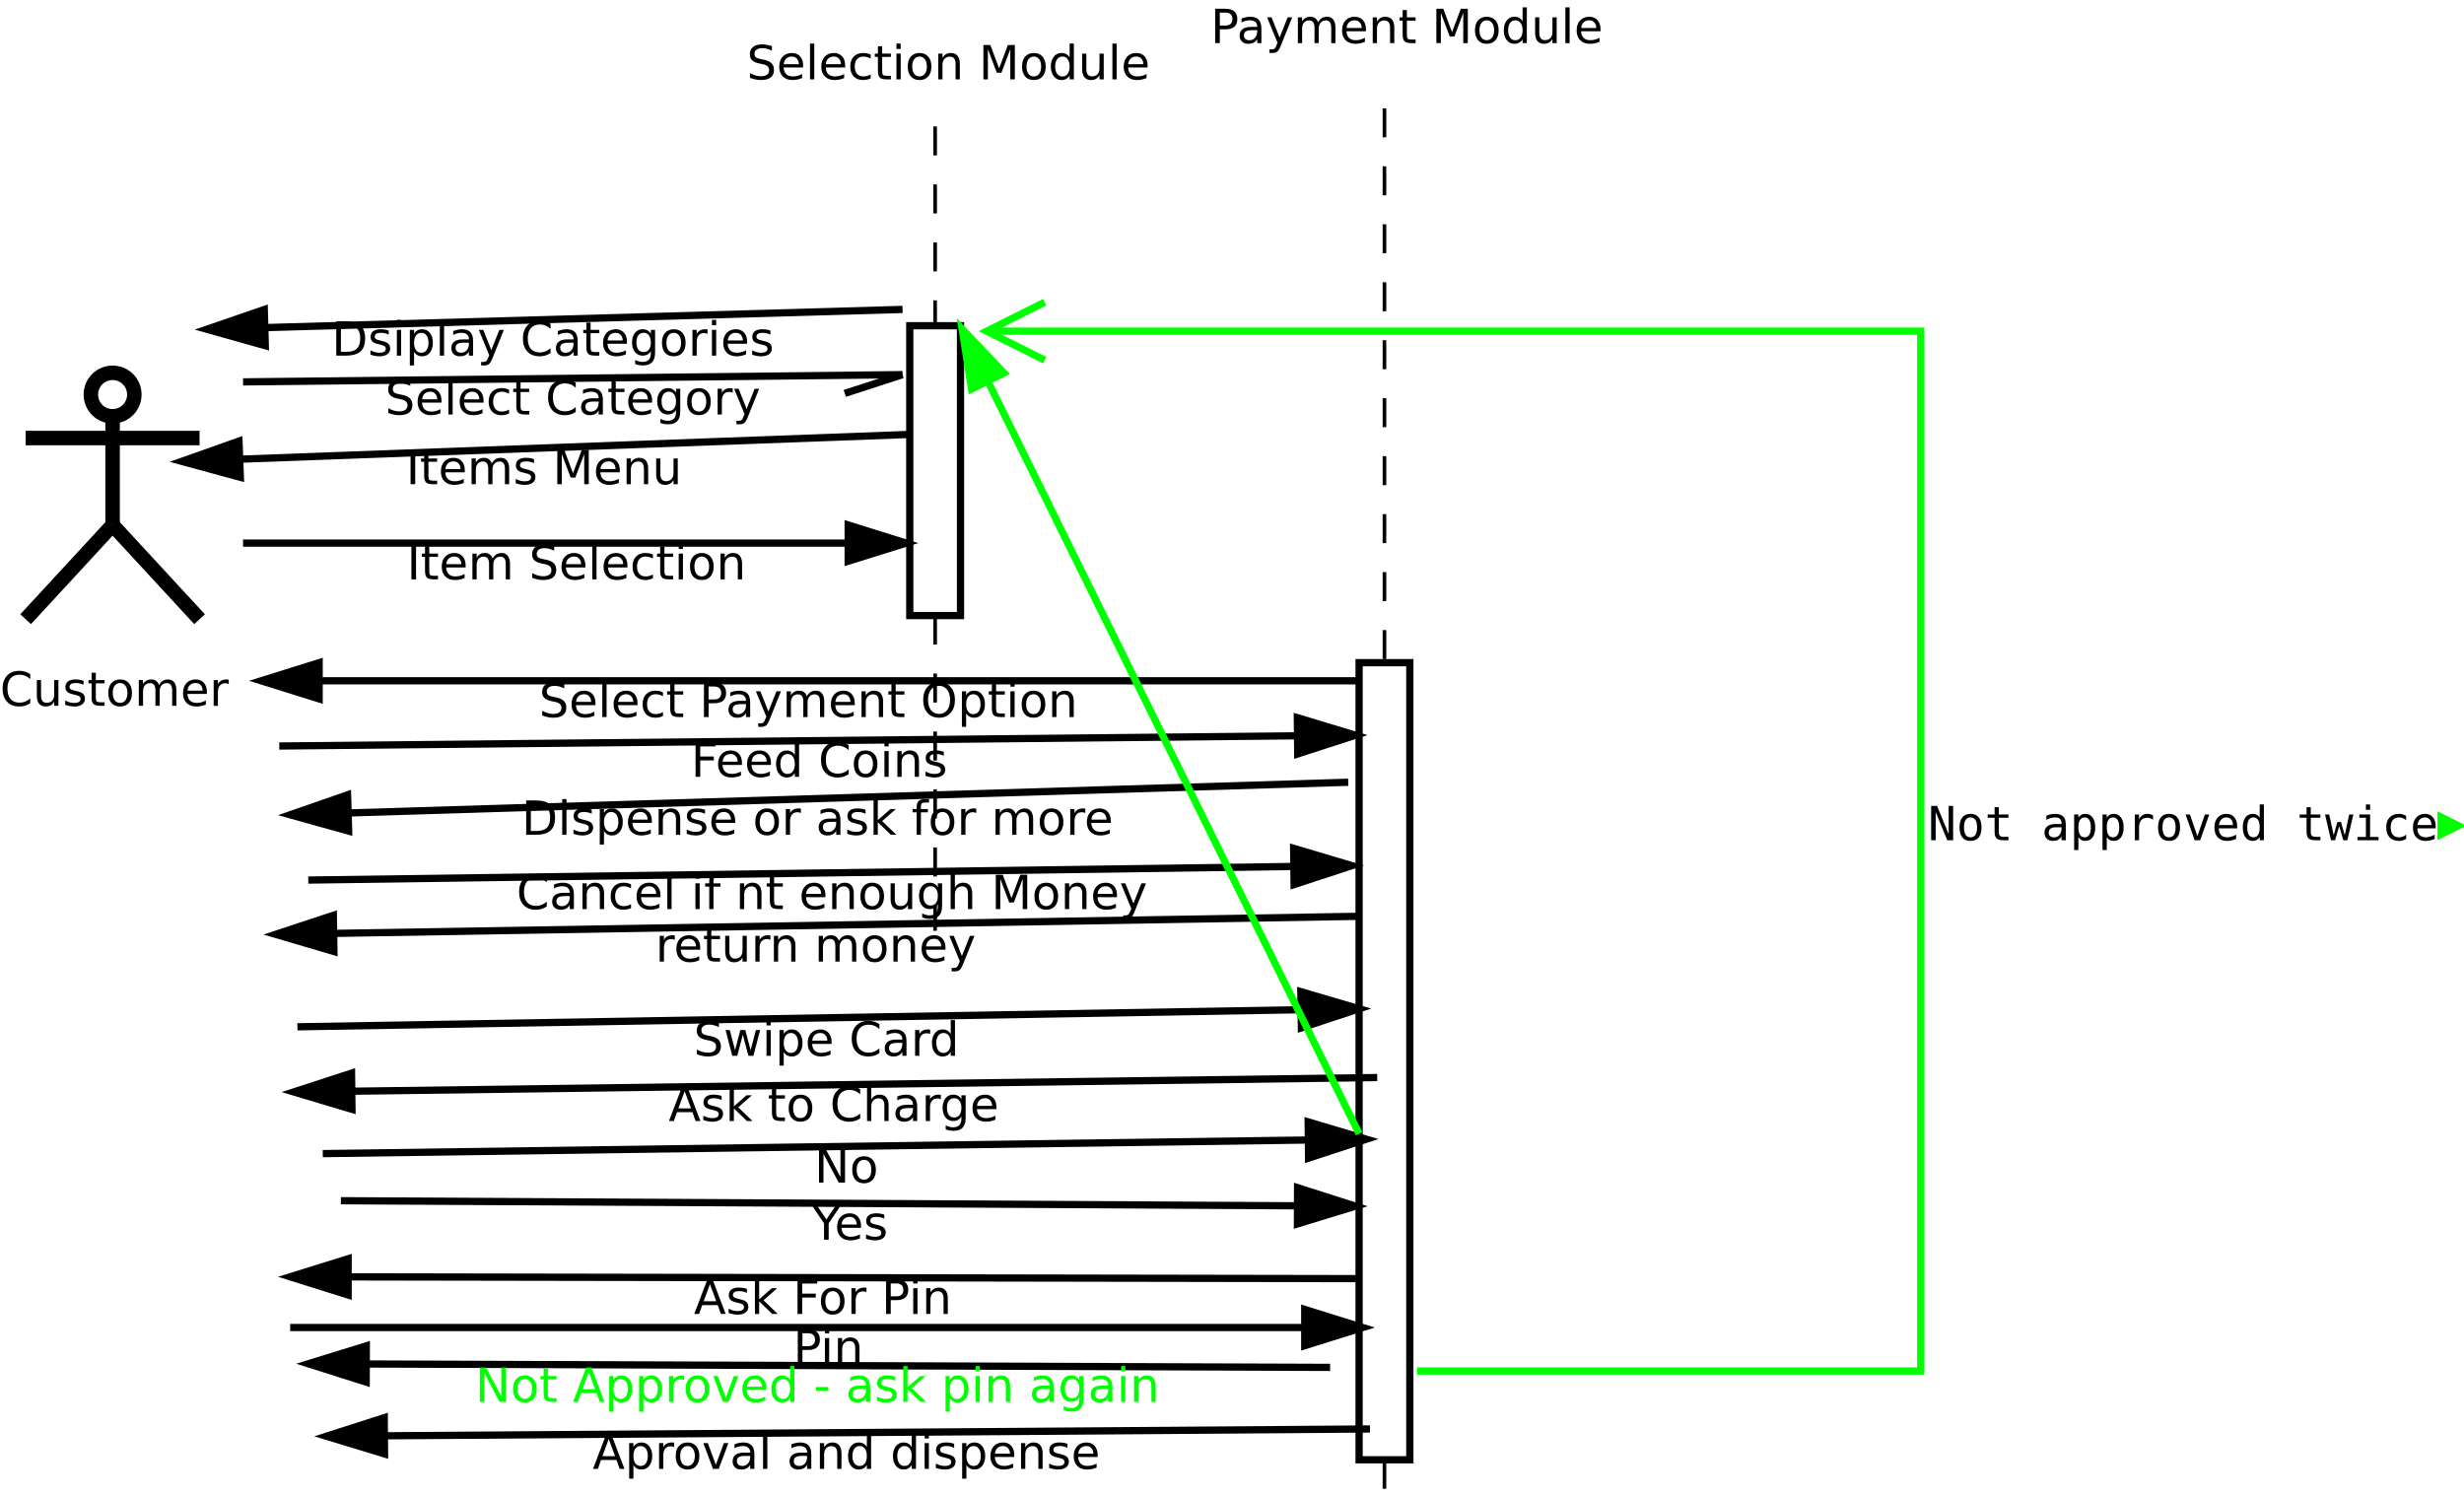 <?xml version="1.0" encoding="UTF-8"?>
<svg xmlns="http://www.w3.org/2000/svg" xmlns:xlink="http://www.w3.org/1999/xlink" width="680pt" height="413pt" viewBox="0 0 680 413" version="1.1">
<defs>
<g>
<symbol overflow="visible" id="glyph0-0">
<path style="stroke:none;" d="M 0.641 2.297 L 0.641 -9.172 L 7.141 -9.172 L 7.141 2.297 Z M 1.375 1.578 L 6.422 1.578 L 6.422 -8.438 L 1.375 -8.438 Z M 1.375 1.578 "/>
</symbol>
<symbol overflow="visible" id="glyph0-1">
<path style="stroke:none;" d="M 8.375 -8.75 L 8.375 -7.391 C 7.938 -7.797 7.473 -8.098 6.984 -8.297 C 6.504 -8.492 5.988 -8.594 5.438 -8.594 C 4.352 -8.594 3.52 -8.258 2.938 -7.594 C 2.363 -6.938 2.078 -5.984 2.078 -4.734 C 2.078 -3.484 2.363 -2.523 2.938 -1.859 C 3.52 -1.203 4.352 -0.875 5.438 -0.875 C 5.988 -0.875 6.504 -0.973 6.984 -1.172 C 7.473 -1.367 7.938 -1.664 8.375 -2.062 L 8.375 -0.734 C 7.926 -0.422 7.453 -0.188 6.953 -0.031 C 6.453 0.113 5.922 0.188 5.359 0.188 C 3.922 0.188 2.789 -0.25 1.969 -1.125 C 1.145 -2.008 0.734 -3.211 0.734 -4.734 C 0.734 -6.254 1.145 -7.453 1.969 -8.328 C 2.789 -9.211 3.922 -9.656 5.359 -9.656 C 5.922 -9.656 6.453 -9.578 6.953 -9.422 C 7.461 -9.273 7.938 -9.051 8.375 -8.75 Z M 8.375 -8.75 "/>
</symbol>
<symbol overflow="visible" id="glyph0-2">
<path style="stroke:none;" d="M 1.109 -2.812 L 1.109 -7.109 L 2.266 -7.109 L 2.266 -2.844 C 2.266 -2.176 2.395 -1.672 2.656 -1.328 C 2.926 -0.992 3.32 -0.828 3.844 -0.828 C 4.477 -0.828 4.977 -1.023 5.344 -1.422 C 5.707 -1.828 5.891 -2.379 5.891 -3.078 L 5.891 -7.109 L 7.062 -7.109 L 7.062 0 L 5.891 0 L 5.891 -1.094 C 5.609 -0.656 5.281 -0.332 4.906 -0.125 C 4.531 0.082 4.094 0.188 3.594 0.188 C 2.781 0.188 2.16 -0.066 1.734 -0.578 C 1.316 -1.086 1.109 -1.832 1.109 -2.812 Z M 4.047 -7.281 Z M 4.047 -7.281 "/>
</symbol>
<symbol overflow="visible" id="glyph0-3">
<path style="stroke:none;" d="M 5.75 -6.906 L 5.75 -5.797 C 5.426 -5.961 5.086 -6.086 4.734 -6.172 C 4.379 -6.254 4.008 -6.297 3.625 -6.297 C 3.039 -6.297 2.602 -6.207 2.312 -6.031 C 2.031 -5.852 1.891 -5.586 1.891 -5.234 C 1.891 -4.961 1.988 -4.75 2.188 -4.594 C 2.395 -4.445 2.816 -4.301 3.453 -4.156 L 3.844 -4.062 C 4.676 -3.883 5.266 -3.633 5.609 -3.312 C 5.961 -2.988 6.141 -2.539 6.141 -1.969 C 6.141 -1.301 5.879 -0.773 5.359 -0.391 C 4.836 -0.004 4.117 0.188 3.203 0.188 C 2.816 0.188 2.414 0.148 2 0.078 C 1.594 0.004 1.16 -0.109 0.703 -0.266 L 0.703 -1.469 C 1.141 -1.238 1.566 -1.066 1.984 -0.953 C 2.398 -0.848 2.812 -0.797 3.219 -0.797 C 3.77 -0.797 4.191 -0.891 4.484 -1.078 C 4.785 -1.266 4.938 -1.531 4.938 -1.875 C 4.938 -2.188 4.828 -2.426 4.609 -2.594 C 4.398 -2.77 3.938 -2.938 3.219 -3.094 L 2.812 -3.188 C 2.082 -3.344 1.555 -3.578 1.234 -3.891 C 0.91 -4.203 0.75 -4.633 0.75 -5.188 C 0.75 -5.852 0.984 -6.367 1.453 -6.734 C 1.93 -7.098 2.609 -7.281 3.484 -7.281 C 3.91 -7.281 4.316 -7.25 4.703 -7.188 C 5.086 -7.125 5.438 -7.031 5.75 -6.906 Z M 5.75 -6.906 "/>
</symbol>
<symbol overflow="visible" id="glyph0-4">
<path style="stroke:none;" d="M 2.375 -9.125 L 2.375 -7.109 L 4.781 -7.109 L 4.781 -6.203 L 2.375 -6.203 L 2.375 -2.344 C 2.375 -1.758 2.453 -1.383 2.609 -1.219 C 2.773 -1.062 3.102 -0.984 3.594 -0.984 L 4.781 -0.984 L 4.781 0 L 3.594 0 C 2.688 0 2.062 -0.164 1.719 -0.5 C 1.375 -0.844 1.203 -1.457 1.203 -2.344 L 1.203 -6.203 L 0.344 -6.203 L 0.344 -7.109 L 1.203 -7.109 L 1.203 -9.125 Z M 2.375 -9.125 "/>
</symbol>
<symbol overflow="visible" id="glyph0-5">
<path style="stroke:none;" d="M 3.984 -6.297 C 3.359 -6.297 2.863 -6.051 2.5 -5.562 C 2.133 -5.07 1.953 -4.398 1.953 -3.547 C 1.953 -2.691 2.129 -2.02 2.484 -1.531 C 2.848 -1.051 3.348 -0.812 3.984 -0.812 C 4.598 -0.812 5.086 -1.055 5.453 -1.547 C 5.816 -2.035 6 -2.703 6 -3.547 C 6 -4.391 5.816 -5.055 5.453 -5.547 C 5.086 -6.047 4.598 -6.297 3.984 -6.297 Z M 3.984 -7.281 C 4.992 -7.281 5.789 -6.945 6.375 -6.281 C 6.957 -5.625 7.25 -4.711 7.25 -3.547 C 7.25 -2.379 6.957 -1.461 6.375 -0.797 C 5.789 -0.141 4.992 0.188 3.984 0.188 C 2.961 0.188 2.16 -0.141 1.578 -0.797 C 1.004 -1.461 0.719 -2.379 0.719 -3.547 C 0.719 -4.711 1.004 -5.625 1.578 -6.281 C 2.16 -6.945 2.961 -7.281 3.984 -7.281 Z M 3.984 -7.281 "/>
</symbol>
<symbol overflow="visible" id="glyph0-6">
<path style="stroke:none;" d="M 6.766 -5.75 C 7.055 -6.27 7.406 -6.656 7.812 -6.906 C 8.219 -7.156 8.695 -7.281 9.25 -7.281 C 9.988 -7.281 10.555 -7.02 10.953 -6.5 C 11.359 -5.977 11.562 -5.242 11.562 -4.297 L 11.562 0 L 10.391 0 L 10.391 -4.25 C 10.391 -4.938 10.266 -5.441 10.016 -5.766 C 9.773 -6.098 9.41 -6.266 8.922 -6.266 C 8.316 -6.266 7.836 -6.062 7.484 -5.656 C 7.129 -5.258 6.953 -4.711 6.953 -4.016 L 6.953 0 L 5.781 0 L 5.781 -4.25 C 5.781 -4.938 5.66 -5.441 5.422 -5.766 C 5.18 -6.098 4.805 -6.266 4.297 -6.266 C 3.703 -6.266 3.227 -6.062 2.875 -5.656 C 2.531 -5.25 2.359 -4.703 2.359 -4.016 L 2.359 0 L 1.188 0 L 1.188 -7.109 L 2.359 -7.109 L 2.359 -6 C 2.617 -6.438 2.938 -6.758 3.312 -6.969 C 3.688 -7.176 4.129 -7.281 4.641 -7.281 C 5.16 -7.281 5.598 -7.148 5.953 -6.891 C 6.316 -6.629 6.586 -6.25 6.766 -5.75 Z M 6.766 -5.75 "/>
</symbol>
<symbol overflow="visible" id="glyph0-7">
<path style="stroke:none;" d="M 7.312 -3.844 L 7.312 -3.281 L 1.938 -3.281 C 1.988 -2.469 2.227 -1.852 2.656 -1.438 C 3.094 -1.02 3.695 -0.812 4.469 -0.812 C 4.914 -0.812 5.348 -0.863 5.766 -0.969 C 6.191 -1.082 6.613 -1.25 7.031 -1.469 L 7.031 -0.359 C 6.613 -0.18 6.18 -0.047 5.734 0.047 C 5.297 0.141 4.852 0.188 4.406 0.188 C 3.27 0.188 2.367 -0.141 1.703 -0.797 C 1.047 -1.461 0.719 -2.359 0.719 -3.484 C 0.719 -4.648 1.031 -5.57 1.656 -6.25 C 2.289 -6.938 3.141 -7.281 4.203 -7.281 C 5.16 -7.281 5.914 -6.973 6.469 -6.359 C 7.031 -5.742 7.312 -4.906 7.312 -3.844 Z M 6.141 -4.188 C 6.129 -4.82 5.945 -5.332 5.594 -5.719 C 5.25 -6.102 4.789 -6.297 4.219 -6.297 C 3.562 -6.297 3.035 -6.109 2.641 -5.734 C 2.254 -5.367 2.031 -4.852 1.969 -4.188 Z M 6.141 -4.188 "/>
</symbol>
<symbol overflow="visible" id="glyph0-8">
<path style="stroke:none;" d="M 5.344 -6.016 C 5.207 -6.086 5.062 -6.141 4.906 -6.172 C 4.758 -6.211 4.594 -6.234 4.406 -6.234 C 3.75 -6.234 3.242 -6.02 2.891 -5.594 C 2.535 -5.164 2.359 -4.551 2.359 -3.75 L 2.359 0 L 1.188 0 L 1.188 -7.109 L 2.359 -7.109 L 2.359 -6 C 2.598 -6.438 2.914 -6.758 3.312 -6.969 C 3.707 -7.176 4.188 -7.281 4.75 -7.281 C 4.832 -7.281 4.922 -7.273 5.016 -7.266 C 5.109 -7.254 5.219 -7.238 5.344 -7.219 Z M 5.344 -6.016 "/>
</symbol>
<symbol overflow="visible" id="glyph0-9">
<path style="stroke:none;" d="M 6.953 -9.172 L 6.953 -7.922 C 6.473 -8.148 6.016 -8.32 5.578 -8.438 C 5.148 -8.551 4.734 -8.609 4.328 -8.609 C 3.629 -8.609 3.086 -8.473 2.703 -8.203 C 2.328 -7.93 2.141 -7.547 2.141 -7.047 C 2.141 -6.629 2.266 -6.312 2.516 -6.094 C 2.773 -5.883 3.254 -5.711 3.953 -5.578 L 4.734 -5.422 C 5.68 -5.234 6.383 -4.91 6.844 -4.453 C 7.301 -3.992 7.531 -3.379 7.531 -2.609 C 7.531 -1.691 7.223 -0.992 6.609 -0.516 C 5.992 -0.047 5.086 0.188 3.891 0.188 C 3.441 0.188 2.961 0.133 2.453 0.031 C 1.953 -0.07 1.43 -0.223 0.891 -0.422 L 0.891 -1.734 C 1.41 -1.441 1.922 -1.223 2.422 -1.078 C 2.922 -0.93 3.41 -0.859 3.891 -0.859 C 4.629 -0.859 5.195 -1 5.594 -1.281 C 5.988 -1.57 6.188 -1.984 6.188 -2.516 C 6.188 -2.984 6.039 -3.348 5.75 -3.609 C 5.469 -3.867 5.004 -4.066 4.359 -4.203 L 3.578 -4.359 C 2.617 -4.547 1.926 -4.844 1.5 -5.25 C 1.07 -5.656 0.859 -6.219 0.859 -6.938 C 0.859 -7.781 1.148 -8.441 1.734 -8.922 C 2.328 -9.41 3.145 -9.656 4.188 -9.656 C 4.625 -9.656 5.07 -9.613 5.531 -9.531 C 6 -9.445 6.473 -9.328 6.953 -9.172 Z M 6.953 -9.172 "/>
</symbol>
<symbol overflow="visible" id="glyph0-10">
<path style="stroke:none;" d="M 1.219 -9.875 L 2.391 -9.875 L 2.391 0 L 1.219 0 Z M 1.219 -9.875 "/>
</symbol>
<symbol overflow="visible" id="glyph0-11">
<path style="stroke:none;" d="M 6.344 -6.844 L 6.344 -5.75 C 6.008 -5.926 5.676 -6.062 5.344 -6.156 C 5.008 -6.25 4.676 -6.297 4.344 -6.297 C 3.582 -6.297 2.992 -6.051 2.578 -5.562 C 2.16 -5.082 1.953 -4.41 1.953 -3.547 C 1.953 -2.68 2.16 -2.008 2.578 -1.531 C 2.992 -1.051 3.582 -0.812 4.344 -0.812 C 4.676 -0.812 5.008 -0.852 5.344 -0.938 C 5.676 -1.031 6.008 -1.172 6.344 -1.359 L 6.344 -0.266 C 6.02 -0.117 5.68 -0.008 5.328 0.062 C 4.984 0.145 4.613 0.188 4.219 0.188 C 3.145 0.188 2.289 -0.145 1.656 -0.812 C 1.031 -1.488 0.719 -2.398 0.719 -3.547 C 0.719 -4.703 1.035 -5.613 1.672 -6.281 C 2.305 -6.945 3.18 -7.281 4.297 -7.281 C 4.648 -7.281 5 -7.242 5.344 -7.172 C 5.688 -7.098 6.02 -6.988 6.344 -6.844 Z M 6.344 -6.844 "/>
</symbol>
<symbol overflow="visible" id="glyph0-12">
<path style="stroke:none;" d=""/>
</symbol>
<symbol overflow="visible" id="glyph0-13">
<path style="stroke:none;" d="M 4.453 -3.578 C 3.516 -3.578 2.863 -3.469 2.5 -3.25 C 2.133 -3.031 1.953 -2.66 1.953 -2.141 C 1.953 -1.734 2.086 -1.406 2.359 -1.156 C 2.629 -0.914 3 -0.797 3.469 -0.797 C 4.113 -0.797 4.633 -1.023 5.031 -1.484 C 5.426 -1.941 5.625 -2.551 5.625 -3.312 L 5.625 -3.578 Z M 6.781 -4.062 L 6.781 0 L 5.625 0 L 5.625 -1.078 C 5.352 -0.648 5.02 -0.332 4.625 -0.125 C 4.227 0.082 3.738 0.188 3.156 0.188 C 2.426 0.188 1.848 -0.016 1.422 -0.422 C 0.992 -0.836 0.781 -1.383 0.781 -2.062 C 0.781 -2.863 1.047 -3.469 1.578 -3.875 C 2.117 -4.281 2.922 -4.484 3.984 -4.484 L 5.625 -4.484 L 5.625 -4.609 C 5.625 -5.141 5.445 -5.551 5.094 -5.844 C 4.738 -6.145 4.238 -6.297 3.594 -6.297 C 3.188 -6.297 2.789 -6.242 2.406 -6.141 C 2.02 -6.047 1.648 -5.898 1.297 -5.703 L 1.297 -6.781 C 1.723 -6.945 2.141 -7.07 2.547 -7.156 C 2.953 -7.238 3.344 -7.281 3.719 -7.281 C 4.75 -7.281 5.516 -7.016 6.016 -6.484 C 6.523 -5.953 6.781 -5.145 6.781 -4.062 Z M 6.781 -4.062 "/>
</symbol>
<symbol overflow="visible" id="glyph0-14">
<path style="stroke:none;" d="M 5.906 -3.641 C 5.906 -4.484 5.727 -5.133 5.375 -5.594 C 5.031 -6.062 4.539 -6.297 3.906 -6.297 C 3.281 -6.297 2.789 -6.062 2.438 -5.594 C 2.094 -5.133 1.922 -4.484 1.922 -3.641 C 1.922 -2.797 2.094 -2.141 2.438 -1.672 C 2.789 -1.211 3.281 -0.984 3.906 -0.984 C 4.539 -0.984 5.031 -1.211 5.375 -1.672 C 5.727 -2.141 5.906 -2.797 5.906 -3.641 Z M 7.078 -0.875 C 7.078 0.332 6.805 1.227 6.266 1.812 C 5.723 2.406 4.898 2.703 3.797 2.703 C 3.391 2.703 3.004 2.672 2.641 2.609 C 2.273 2.547 1.922 2.453 1.578 2.328 L 1.578 1.188 C 1.922 1.375 2.258 1.508 2.594 1.594 C 2.926 1.688 3.266 1.734 3.609 1.734 C 4.379 1.734 4.953 1.535 5.328 1.141 C 5.711 0.742 5.906 0.141 5.906 -0.672 L 5.906 -1.25 C 5.664 -0.832 5.352 -0.52 4.969 -0.312 C 4.594 -0.102 4.145 0 3.625 0 C 2.75 0 2.047 -0.332 1.516 -1 C 0.984 -1.664 0.719 -2.547 0.719 -3.641 C 0.719 -4.734 0.984 -5.613 1.516 -6.281 C 2.047 -6.945 2.75 -7.281 3.625 -7.281 C 4.145 -7.281 4.594 -7.176 4.969 -6.969 C 5.352 -6.758 5.664 -6.445 5.906 -6.031 L 5.906 -7.109 L 7.078 -7.109 Z M 7.078 -0.875 "/>
</symbol>
<symbol overflow="visible" id="glyph0-15">
<path style="stroke:none;" d="M 4.188 0.656 C 3.852 1.508 3.531 2.062 3.219 2.312 C 2.906 2.57 2.488 2.703 1.969 2.703 L 1.031 2.703 L 1.031 1.734 L 1.719 1.734 C 2.039 1.734 2.289 1.656 2.469 1.5 C 2.645 1.344 2.836 0.984 3.047 0.422 L 3.266 -0.109 L 0.391 -7.109 L 1.625 -7.109 L 3.844 -1.547 L 6.062 -7.109 L 7.312 -7.109 Z M 4.188 0.656 "/>
</symbol>
<symbol overflow="visible" id="glyph0-16">
<path style="stroke:none;" d="M 1.281 -9.484 L 2.562 -9.484 L 2.562 0 L 1.281 0 Z M 1.281 -9.484 "/>
</symbol>
<symbol overflow="visible" id="glyph0-17">
<path style="stroke:none;" d="M 1.281 -9.484 L 3.188 -9.484 L 5.609 -3.031 L 8.031 -9.484 L 9.953 -9.484 L 9.953 0 L 8.703 0 L 8.703 -8.328 L 6.25 -1.828 L 4.969 -1.828 L 2.516 -8.328 L 2.516 0 L 1.281 0 Z M 1.281 -9.484 "/>
</symbol>
<symbol overflow="visible" id="glyph0-18">
<path style="stroke:none;" d="M 7.141 -4.297 L 7.141 0 L 5.969 0 L 5.969 -4.25 C 5.969 -4.926 5.836 -5.43 5.578 -5.766 C 5.316 -6.098 4.922 -6.266 4.391 -6.266 C 3.766 -6.266 3.27 -6.062 2.906 -5.656 C 2.539 -5.258 2.359 -4.711 2.359 -4.016 L 2.359 0 L 1.188 0 L 1.188 -7.109 L 2.359 -7.109 L 2.359 -6 C 2.641 -6.426 2.969 -6.742 3.344 -6.953 C 3.719 -7.172 4.156 -7.281 4.656 -7.281 C 5.469 -7.281 6.082 -7.023 6.5 -6.516 C 6.926 -6.016 7.141 -5.273 7.141 -4.297 Z M 7.141 -4.297 "/>
</symbol>
<symbol overflow="visible" id="glyph0-19">
<path style="stroke:none;" d="M 1.219 -7.109 L 2.391 -7.109 L 2.391 0 L 1.219 0 Z M 1.219 -9.875 L 2.391 -9.875 L 2.391 -8.391 L 1.219 -8.391 Z M 1.219 -9.875 "/>
</symbol>
<symbol overflow="visible" id="glyph0-20">
<path style="stroke:none;" d="M 5.906 -6.031 L 5.906 -9.875 L 7.078 -9.875 L 7.078 0 L 5.906 0 L 5.906 -1.062 C 5.656 -0.645 5.344 -0.332 4.969 -0.125 C 4.594 0.082 4.145 0.188 3.625 0.188 C 2.77 0.188 2.07 -0.156 1.531 -0.844 C 0.988 -1.531 0.719 -2.43 0.719 -3.547 C 0.719 -4.66 0.988 -5.562 1.531 -6.25 C 2.07 -6.938 2.77 -7.281 3.625 -7.281 C 4.145 -7.281 4.594 -7.176 4.969 -6.969 C 5.344 -6.77 5.656 -6.457 5.906 -6.031 Z M 1.922 -3.547 C 1.922 -2.691 2.098 -2.02 2.453 -1.531 C 2.805 -1.039 3.289 -0.797 3.906 -0.797 C 4.531 -0.797 5.02 -1.039 5.375 -1.531 C 5.727 -2.02 5.906 -2.691 5.906 -3.547 C 5.906 -4.41 5.727 -5.082 5.375 -5.562 C 5.02 -6.051 4.531 -6.297 3.906 -6.297 C 3.289 -6.297 2.805 -6.051 2.453 -5.562 C 2.098 -5.082 1.922 -4.41 1.922 -3.547 Z M 1.922 -3.547 "/>
</symbol>
<symbol overflow="visible" id="glyph0-21">
<path style="stroke:none;" d="M 2.562 -8.422 L 2.562 -4.859 L 4.172 -4.859 C 4.766 -4.859 5.223 -5.016 5.547 -5.328 C 5.879 -5.641 6.047 -6.078 6.047 -6.641 C 6.047 -7.211 5.879 -7.648 5.547 -7.953 C 5.223 -8.266 4.766 -8.422 4.172 -8.422 Z M 1.281 -9.484 L 4.172 -9.484 C 5.234 -9.484 6.035 -9.238 6.578 -8.75 C 7.117 -8.27 7.391 -7.566 7.391 -6.641 C 7.391 -5.711 7.117 -5.008 6.578 -4.531 C 6.035 -4.051 5.234 -3.812 4.172 -3.812 L 2.562 -3.812 L 2.562 0 L 1.281 0 Z M 1.281 -9.484 "/>
</symbol>
<symbol overflow="visible" id="glyph0-22">
<path style="stroke:none;" d="M 5.125 -8.609 C 4.188 -8.609 3.441 -8.258 2.891 -7.562 C 2.348 -6.875 2.078 -5.93 2.078 -4.734 C 2.078 -3.535 2.348 -2.586 2.891 -1.891 C 3.441 -1.203 4.188 -0.859 5.125 -0.859 C 6.051 -0.859 6.785 -1.203 7.328 -1.891 C 7.879 -2.586 8.156 -3.535 8.156 -4.734 C 8.156 -5.93 7.879 -6.875 7.328 -7.562 C 6.785 -8.258 6.051 -8.609 5.125 -8.609 Z M 5.125 -9.656 C 6.445 -9.656 7.504 -9.207 8.297 -8.312 C 9.098 -7.414 9.5 -6.223 9.5 -4.734 C 9.5 -3.234 9.098 -2.035 8.297 -1.141 C 7.504 -0.254 6.445 0.188 5.125 0.188 C 3.789 0.188 2.723 -0.254 1.922 -1.141 C 1.129 -2.035 0.734 -3.234 0.734 -4.734 C 0.734 -6.223 1.129 -7.414 1.922 -8.312 C 2.723 -9.207 3.789 -9.656 5.125 -9.656 Z M 5.125 -9.656 "/>
</symbol>
<symbol overflow="visible" id="glyph0-23">
<path style="stroke:none;" d="M 2.359 -1.062 L 2.359 2.703 L 1.188 2.703 L 1.188 -7.109 L 2.359 -7.109 L 2.359 -6.031 C 2.598 -6.457 2.906 -6.77 3.281 -6.969 C 3.656 -7.176 4.102 -7.281 4.625 -7.281 C 5.488 -7.281 6.191 -6.938 6.734 -6.25 C 7.273 -5.562 7.547 -4.66 7.547 -3.547 C 7.547 -2.43 7.273 -1.531 6.734 -0.844 C 6.191 -0.156 5.488 0.188 4.625 0.188 C 4.102 0.188 3.656 0.082 3.281 -0.125 C 2.906 -0.332 2.598 -0.645 2.359 -1.062 Z M 6.328 -3.547 C 6.328 -4.41 6.148 -5.082 5.797 -5.562 C 5.441 -6.051 4.957 -6.297 4.344 -6.297 C 3.727 -6.297 3.242 -6.051 2.891 -5.562 C 2.535 -5.082 2.359 -4.41 2.359 -3.547 C 2.359 -2.691 2.535 -2.02 2.891 -1.531 C 3.242 -1.039 3.727 -0.797 4.344 -0.797 C 4.957 -0.797 5.441 -1.039 5.797 -1.531 C 6.148 -2.02 6.328 -2.691 6.328 -3.547 Z M 6.328 -3.547 "/>
</symbol>
<symbol overflow="visible" id="glyph0-24">
<path style="stroke:none;" d="M 1.281 -9.484 L 6.719 -9.484 L 6.719 -8.391 L 2.562 -8.391 L 2.562 -5.609 L 6.312 -5.609 L 6.312 -4.531 L 2.562 -4.531 L 2.562 0 L 1.281 0 Z M 1.281 -9.484 "/>
</symbol>
<symbol overflow="visible" id="glyph0-25">
<path style="stroke:none;" d="M 2.562 -8.422 L 2.562 -1.047 L 4.109 -1.047 C 5.41 -1.047 6.363 -1.344 6.969 -1.938 C 7.582 -2.531 7.891 -3.469 7.891 -4.75 C 7.891 -6.02 7.582 -6.945 6.969 -7.531 C 6.363 -8.125 5.41 -8.422 4.109 -8.422 Z M 1.281 -9.484 L 3.906 -9.484 C 5.75 -9.484 7.098 -9.098 7.953 -8.328 C 8.816 -7.566 9.25 -6.375 9.25 -4.75 C 9.25 -3.113 8.816 -1.91 7.953 -1.141 C 7.086 -0.379 5.738 0 3.906 0 L 1.281 0 Z M 1.281 -9.484 "/>
</symbol>
<symbol overflow="visible" id="glyph0-26">
<path style="stroke:none;" d="M 1.188 -9.875 L 2.359 -9.875 L 2.359 -4.047 L 5.844 -7.109 L 7.328 -7.109 L 3.562 -3.781 L 7.484 0 L 5.969 0 L 2.359 -3.469 L 2.359 0 L 1.188 0 Z M 1.188 -9.875 "/>
</symbol>
<symbol overflow="visible" id="glyph0-27">
<path style="stroke:none;" d="M 4.828 -9.875 L 4.828 -8.906 L 3.703 -8.906 C 3.285 -8.906 2.992 -8.816 2.828 -8.641 C 2.672 -8.473 2.594 -8.172 2.594 -7.734 L 2.594 -7.109 L 4.516 -7.109 L 4.516 -6.203 L 2.594 -6.203 L 2.594 0 L 1.422 0 L 1.422 -6.203 L 0.297 -6.203 L 0.297 -7.109 L 1.422 -7.109 L 1.422 -7.609 C 1.422 -8.398 1.602 -8.973 1.969 -9.328 C 2.332 -9.691 2.914 -9.875 3.719 -9.875 Z M 4.828 -9.875 "/>
</symbol>
<symbol overflow="visible" id="glyph0-28">
<path style="stroke:none;" d="M 7.141 -4.297 L 7.141 0 L 5.969 0 L 5.969 -4.25 C 5.969 -4.926 5.836 -5.43 5.578 -5.766 C 5.316 -6.098 4.922 -6.266 4.391 -6.266 C 3.766 -6.266 3.27 -6.062 2.906 -5.656 C 2.539 -5.258 2.359 -4.711 2.359 -4.016 L 2.359 0 L 1.188 0 L 1.188 -9.875 L 2.359 -9.875 L 2.359 -6 C 2.641 -6.426 2.969 -6.742 3.344 -6.953 C 3.719 -7.172 4.156 -7.281 4.656 -7.281 C 5.469 -7.281 6.082 -7.023 6.5 -6.516 C 6.926 -6.016 7.141 -5.273 7.141 -4.297 Z M 7.141 -4.297 "/>
</symbol>
<symbol overflow="visible" id="glyph0-29">
<path style="stroke:none;" d="M 0.547 -7.109 L 1.719 -7.109 L 3.172 -1.562 L 4.625 -7.109 L 6 -7.109 L 7.469 -1.562 L 8.922 -7.109 L 10.094 -7.109 L 8.234 0 L 6.844 0 L 5.312 -5.828 L 3.781 0 L 2.406 0 Z M 0.547 -7.109 "/>
</symbol>
<symbol overflow="visible" id="glyph0-30">
<path style="stroke:none;" d="M 4.438 -8.219 L 2.703 -3.5 L 6.188 -3.5 Z M 3.719 -9.484 L 5.172 -9.484 L 8.781 0 L 7.453 0 L 6.594 -2.438 L 2.312 -2.438 L 1.453 0 L 0.109 0 Z M 3.719 -9.484 "/>
</symbol>
<symbol overflow="visible" id="glyph0-31">
<path style="stroke:none;" d="M 1.281 -9.484 L 3 -9.484 L 7.203 -1.547 L 7.203 -9.484 L 8.453 -9.484 L 8.453 0 L 6.719 0 L 2.516 -7.922 L 2.516 0 L 1.281 0 Z M 1.281 -9.484 "/>
</symbol>
<symbol overflow="visible" id="glyph0-32">
<path style="stroke:none;" d="M -0.031 -9.484 L 1.359 -9.484 L 3.984 -5.578 L 6.594 -9.484 L 7.969 -9.484 L 4.609 -4.516 L 4.609 0 L 3.328 0 L 3.328 -4.516 Z M -0.031 -9.484 "/>
</symbol>
<symbol overflow="visible" id="glyph0-33">
<path style="stroke:none;" d="M 0.391 -7.109 L 1.625 -7.109 L 3.844 -1.141 L 6.062 -7.109 L 7.312 -7.109 L 4.641 0 L 3.047 0 Z M 0.391 -7.109 "/>
</symbol>
<symbol overflow="visible" id="glyph0-34">
<path style="stroke:none;" d="M 0.641 -4.078 L 4.062 -4.078 L 4.062 -3.047 L 0.641 -3.047 Z M 0.641 -4.078 "/>
</symbol>
<symbol overflow="visible" id="glyph1-0">
<path style="stroke:none;" d="M 0.656 2.297 L 0.656 -9.172 L 7.156 -9.172 L 7.156 2.297 Z M 1.391 1.578 L 6.438 1.578 L 6.438 -8.438 L 1.391 -8.438 Z M 1.391 1.578 "/>
</symbol>
<symbol overflow="visible" id="glyph1-1">
<path style="stroke:none;" d="M 0.875 -9.484 L 2.5 -9.484 L 5.703 -1.672 L 5.703 -9.484 L 6.938 -9.484 L 6.938 0 L 5.312 0 L 2.125 -7.797 L 2.125 0 L 0.875 0 Z M 0.875 -9.484 "/>
</symbol>
<symbol overflow="visible" id="glyph1-2">
<path style="stroke:none;" d="M 3.906 -6.297 C 3.312 -6.297 2.863 -6.062 2.562 -5.594 C 2.258 -5.133 2.109 -4.453 2.109 -3.547 C 2.109 -2.648 2.258 -1.969 2.562 -1.5 C 2.863 -1.039 3.312 -0.812 3.906 -0.812 C 4.508 -0.812 4.961 -1.039 5.266 -1.5 C 5.566 -1.969 5.719 -2.648 5.719 -3.547 C 5.719 -4.453 5.566 -5.133 5.266 -5.594 C 4.961 -6.062 4.508 -6.297 3.906 -6.297 Z M 3.906 -7.281 C 4.895 -7.281 5.648 -6.957 6.172 -6.312 C 6.691 -5.676 6.953 -4.754 6.953 -3.547 C 6.953 -2.336 6.691 -1.41 6.172 -0.766 C 5.648 -0.129 4.895 0.188 3.906 0.188 C 2.926 0.188 2.176 -0.129 1.656 -0.766 C 1.133 -1.41 0.875 -2.336 0.875 -3.547 C 0.875 -4.754 1.133 -5.676 1.656 -6.312 C 2.176 -6.957 2.926 -7.281 3.906 -7.281 Z M 3.906 -7.281 "/>
</symbol>
<symbol overflow="visible" id="glyph1-3">
<path style="stroke:none;" d="M 3.891 -9.125 L 3.891 -7.109 L 6.547 -7.109 L 6.547 -6.203 L 3.891 -6.203 L 3.891 -2.344 C 3.891 -1.82 3.988 -1.457 4.188 -1.25 C 4.395 -1.039 4.742 -0.938 5.234 -0.938 L 6.547 -0.938 L 6.547 0 L 5.125 0 C 4.25 0 3.629 -0.172 3.266 -0.516 C 2.91 -0.867 2.734 -1.477 2.734 -2.344 L 2.734 -6.203 L 0.828 -6.203 L 0.828 -7.109 L 2.734 -7.109 L 2.734 -9.125 Z M 3.891 -9.125 "/>
</symbol>
<symbol overflow="visible" id="glyph1-4">
<path style="stroke:none;" d=""/>
</symbol>
<symbol overflow="visible" id="glyph1-5">
<path style="stroke:none;" d="M 4.453 -3.578 L 4.062 -3.578 C 3.383 -3.578 2.875 -3.457 2.531 -3.219 C 2.188 -2.977 2.016 -2.617 2.016 -2.141 C 2.016 -1.711 2.141 -1.379 2.391 -1.141 C 2.648 -0.91 3.008 -0.797 3.469 -0.797 C 4.113 -0.797 4.617 -1.02 4.984 -1.469 C 5.359 -1.914 5.547 -2.531 5.547 -3.312 L 5.547 -3.578 Z M 6.719 -4.062 L 6.719 0 L 5.547 0 L 5.547 -1.047 C 5.297 -0.629 4.977 -0.316 4.594 -0.109 C 4.219 0.086 3.758 0.188 3.219 0.188 C 2.5 0.188 1.922 -0.016 1.484 -0.422 C 1.055 -0.836 0.844 -1.383 0.844 -2.062 C 0.844 -2.852 1.109 -3.453 1.641 -3.859 C 2.172 -4.273 2.953 -4.484 3.984 -4.484 L 5.547 -4.484 L 5.547 -4.672 C 5.547 -5.234 5.398 -5.645 5.109 -5.906 C 4.828 -6.164 4.379 -6.297 3.766 -6.297 C 3.359 -6.297 2.953 -6.238 2.547 -6.125 C 2.141 -6.008 1.742 -5.844 1.359 -5.625 L 1.359 -6.781 C 1.797 -6.945 2.211 -7.07 2.609 -7.156 C 3.004 -7.238 3.391 -7.281 3.766 -7.281 C 4.348 -7.281 4.848 -7.191 5.266 -7.016 C 5.68 -6.848 6.02 -6.586 6.281 -6.234 C 6.438 -6.023 6.547 -5.766 6.609 -5.453 C 6.68 -5.141 6.719 -4.676 6.719 -4.062 Z M 6.719 -4.062 "/>
</symbol>
<symbol overflow="visible" id="glyph1-6">
<path style="stroke:none;" d="M 2.375 -0.891 L 2.375 2.703 L 1.203 2.703 L 1.203 -7.109 L 2.375 -7.109 L 2.375 -6.203 C 2.57 -6.555 2.832 -6.82 3.156 -7 C 3.477 -7.188 3.852 -7.281 4.281 -7.281 C 5.133 -7.281 5.805 -6.945 6.297 -6.281 C 6.785 -5.613 7.031 -4.691 7.031 -3.516 C 7.031 -2.367 6.785 -1.461 6.297 -0.797 C 5.805 -0.141 5.133 0.188 4.281 0.188 C 3.844 0.188 3.461 0.094 3.141 -0.094 C 2.816 -0.281 2.562 -0.547 2.375 -0.891 Z M 5.812 -3.547 C 5.812 -4.453 5.664 -5.133 5.375 -5.594 C 5.094 -6.062 4.672 -6.297 4.109 -6.297 C 3.535 -6.297 3.102 -6.062 2.812 -5.594 C 2.52 -5.133 2.375 -4.453 2.375 -3.547 C 2.375 -2.648 2.52 -1.969 2.812 -1.5 C 3.102 -1.039 3.535 -0.812 4.109 -0.812 C 4.672 -0.812 5.094 -1.039 5.375 -1.5 C 5.664 -1.957 5.812 -2.641 5.812 -3.547 Z M 5.812 -3.547 "/>
</symbol>
<symbol overflow="visible" id="glyph1-7">
<path style="stroke:none;" d="M 7.328 -5.641 C 7.078 -5.836 6.82 -5.977 6.562 -6.062 C 6.312 -6.156 6.031 -6.203 5.719 -6.203 C 4.988 -6.203 4.43 -5.973 4.047 -5.516 C 3.66 -5.055 3.469 -4.395 3.469 -3.531 L 3.469 0 L 2.297 0 L 2.297 -7.109 L 3.469 -7.109 L 3.469 -5.719 C 3.664 -6.219 3.969 -6.602 4.375 -6.875 C 4.781 -7.145 5.258 -7.281 5.812 -7.281 C 6.094 -7.281 6.359 -7.242 6.609 -7.172 C 6.859 -7.098 7.098 -6.988 7.328 -6.844 Z M 7.328 -5.641 "/>
</symbol>
<symbol overflow="visible" id="glyph1-8">
<path style="stroke:none;" d="M 0.641 -7.109 L 1.844 -7.109 L 3.906 -1.141 L 5.984 -7.109 L 7.188 -7.109 L 4.672 0 L 3.156 0 Z M 0.641 -7.109 "/>
</symbol>
<symbol overflow="visible" id="glyph1-9">
<path style="stroke:none;" d="M 7.062 -3.844 L 7.062 -3.281 L 2 -3.281 L 2 -3.234 C 2 -2.461 2.203 -1.863 2.609 -1.438 C 3.016 -1.02 3.582 -0.812 4.312 -0.812 C 4.688 -0.812 5.078 -0.867 5.484 -0.984 C 5.891 -1.098 6.32 -1.281 6.781 -1.531 L 6.781 -0.359 C 6.344 -0.18 5.914 -0.047 5.5 0.047 C 5.082 0.141 4.68 0.188 4.297 0.188 C 3.191 0.188 2.328 -0.141 1.703 -0.797 C 1.086 -1.461 0.781 -2.379 0.781 -3.547 C 0.781 -4.68 1.082 -5.586 1.688 -6.266 C 2.301 -6.941 3.113 -7.281 4.125 -7.281 C 5.031 -7.281 5.742 -6.973 6.266 -6.359 C 6.797 -5.742 7.062 -4.906 7.062 -3.844 Z M 5.891 -4.188 C 5.867 -4.875 5.703 -5.395 5.391 -5.75 C 5.086 -6.113 4.648 -6.297 4.078 -6.297 C 3.516 -6.297 3.051 -6.109 2.688 -5.734 C 2.32 -5.359 2.109 -4.844 2.047 -4.188 Z M 5.891 -4.188 "/>
</symbol>
<symbol overflow="visible" id="glyph1-10">
<path style="stroke:none;" d="M 5.453 -6.203 L 5.453 -9.875 L 6.609 -9.875 L 6.609 0 L 5.453 0 L 5.453 -0.891 C 5.254 -0.547 4.992 -0.281 4.672 -0.094 C 4.348 0.094 3.973 0.188 3.547 0.188 C 2.691 0.188 2.016 -0.145 1.516 -0.812 C 1.023 -1.477 0.781 -2.398 0.781 -3.578 C 0.781 -4.734 1.023 -5.641 1.516 -6.297 C 2.016 -6.953 2.691 -7.281 3.547 -7.281 C 3.973 -7.281 4.348 -7.188 4.672 -7 C 5.004 -6.82 5.266 -6.555 5.453 -6.203 Z M 2.016 -3.547 C 2.016 -2.641 2.156 -1.957 2.438 -1.5 C 2.727 -1.039 3.156 -0.812 3.719 -0.812 C 4.281 -0.812 4.707 -1.039 5 -1.5 C 5.301 -1.969 5.453 -2.648 5.453 -3.547 C 5.453 -4.453 5.301 -5.133 5 -5.594 C 4.707 -6.062 4.281 -6.297 3.719 -6.297 C 3.156 -6.297 2.727 -6.062 2.438 -5.594 C 2.156 -5.133 2.016 -4.453 2.016 -3.547 Z M 2.016 -3.547 "/>
</symbol>
<symbol overflow="visible" id="glyph1-11">
<path style="stroke:none;" d="M 0 -7.109 L 1.156 -7.109 L 2.391 -1.359 L 3.406 -5.031 L 4.406 -5.031 L 5.438 -1.359 L 6.672 -7.109 L 7.828 -7.109 L 6.156 0 L 5.047 0 L 3.906 -3.891 L 2.781 0 L 1.656 0 Z M 0 -7.109 "/>
</symbol>
<symbol overflow="visible" id="glyph1-12">
<path style="stroke:none;" d="M 1.625 -7.109 L 4.609 -7.109 L 4.609 -0.906 L 6.938 -0.906 L 6.938 0 L 1.125 0 L 1.125 -0.906 L 3.453 -0.906 L 3.453 -6.203 L 1.625 -6.203 Z M 3.453 -9.875 L 4.609 -9.875 L 4.609 -8.391 L 3.453 -8.391 Z M 3.453 -9.875 "/>
</symbol>
<symbol overflow="visible" id="glyph1-13">
<path style="stroke:none;" d="M 6.734 -0.359 C 6.422 -0.18 6.098 -0.047 5.766 0.047 C 5.43 0.141 5.094 0.188 4.75 0.188 C 3.645 0.188 2.781 -0.141 2.156 -0.797 C 1.539 -1.461 1.234 -2.379 1.234 -3.547 C 1.234 -4.711 1.539 -5.625 2.156 -6.281 C 2.781 -6.945 3.645 -7.281 4.75 -7.281 C 5.094 -7.281 5.426 -7.234 5.75 -7.141 C 6.07 -7.055 6.398 -6.922 6.734 -6.734 L 6.734 -5.516 C 6.422 -5.785 6.109 -5.984 5.797 -6.109 C 5.492 -6.234 5.145 -6.297 4.75 -6.297 C 4.02 -6.297 3.457 -6.055 3.062 -5.578 C 2.664 -5.109 2.469 -4.43 2.469 -3.547 C 2.469 -2.672 2.664 -1.992 3.062 -1.516 C 3.457 -1.047 4.02 -0.812 4.75 -0.812 C 5.156 -0.812 5.52 -0.875 5.844 -1 C 6.164 -1.125 6.461 -1.316 6.734 -1.578 Z M 6.734 -0.359 "/>
</symbol>
</g>
</defs>
<g id="surface3338">
<rect x="0" y="0" width="680" height="413" style="fill:rgb(100%,100%,100%);fill-opacity:1;stroke:none;"/>
<path style="fill-rule:evenodd;fill:rgb(100%,100%,100%);fill-opacity:1;stroke-width:0.2;stroke-linecap:butt;stroke-linejoin:miter;stroke:rgb(0%,0%,0%);stroke-opacity:1;stroke-miterlimit:10;" d="M 7.7 11.95 C 7.7 12.116 7.566 12.25 7.4 12.25 C 7.234 12.25 7.1 12.116 7.1 11.95 C 7.1 11.784 7.234 11.65 7.4 11.65 C 7.566 11.65 7.7 11.784 7.7 11.95 " transform="matrix(20,0,0,20,-116.925,-130.1)"/>
<path style="fill:none;stroke-width:0.2;stroke-linecap:butt;stroke-linejoin:miter;stroke:rgb(0%,0%,0%);stroke-opacity:1;stroke-miterlimit:10;" d="M 6.2 12.55 L 8.6 12.55 " transform="matrix(20,0,0,20,-116.925,-130.1)"/>
<path style="fill:none;stroke-width:0.2;stroke-linecap:butt;stroke-linejoin:miter;stroke:rgb(0%,0%,0%);stroke-opacity:1;stroke-miterlimit:10;" d="M 7.4 12.25 L 7.4 13.75 " transform="matrix(20,0,0,20,-116.925,-130.1)"/>
<path style="fill:none;stroke-width:0.2;stroke-linecap:butt;stroke-linejoin:miter;stroke:rgb(0%,0%,0%);stroke-opacity:1;stroke-miterlimit:10;" d="M 7.4 13.75 L 6.2 15.05 " transform="matrix(20,0,0,20,-116.925,-130.1)"/>
<path style="fill:none;stroke-width:0.2;stroke-linecap:butt;stroke-linejoin:miter;stroke:rgb(0%,0%,0%);stroke-opacity:1;stroke-miterlimit:10;" d="M 7.4 13.75 L 8.6 15.05 " transform="matrix(20,0,0,20,-116.925,-130.1)"/>
<g style="fill:rgb(0%,0%,0%);fill-opacity:1;">
  <use xlink:href="#glyph0-1" x="-0.02" y="194.807"/>
  <use xlink:href="#glyph0-2" x="9.058" y="194.807"/>
  <use xlink:href="#glyph0-3" x="17.297" y="194.807"/>
  <use xlink:href="#glyph0-4" x="24.07" y="194.807"/>
  <use xlink:href="#glyph0-5" x="29.167" y="194.807"/>
  <use xlink:href="#glyph0-6" x="37.12" y="194.807"/>
  <use xlink:href="#glyph0-7" x="49.784" y="194.807"/>
  <use xlink:href="#glyph0-8" x="57.782" y="194.807"/>
</g>
<path style="fill:none;stroke-width:0.05;stroke-linecap:butt;stroke-linejoin:miter;stroke:rgb(0%,0%,0%);stroke-opacity:1;stroke-dasharray:0.4,0.4;stroke-miterlimit:10;" d="M 18.75 8.25 L 18.75 11 " transform="matrix(20,0,0,20,-116.925,-130.1)"/>
<path style="fill:none;stroke-width:0.05;stroke-linecap:butt;stroke-linejoin:miter;stroke:rgb(0%,0%,0%);stroke-opacity:1;stroke-dasharray:0.4,0.4;stroke-miterlimit:10;" d="M 18.75 15 L 18.75 19.35 " transform="matrix(20,0,0,20,-116.925,-130.1)"/>
<path style="fill-rule:evenodd;fill:rgb(100%,100%,100%);fill-opacity:1;stroke-width:0.1;stroke-linecap:butt;stroke-linejoin:miter;stroke:rgb(0%,0%,0%);stroke-opacity:1;stroke-miterlimit:10;" d="M 18.4 11 L 19.1 11 L 19.1 15 L 18.4 15 Z M 18.4 11 " transform="matrix(20,0,0,20,-116.925,-130.1)"/>
<path style="fill:none;stroke-width:0.1;stroke-linecap:butt;stroke-linejoin:miter;stroke:rgb(0%,0%,0%);stroke-opacity:1;stroke-miterlimit:10;" d="M 18.3 11.675 L 9.2 11.775 " transform="matrix(20,0,0,20,-116.925,-130.1)"/>
<path style="fill:none;stroke-width:0.1;stroke-linecap:butt;stroke-linejoin:miter;stroke:rgb(0%,0%,0%);stroke-opacity:1;stroke-miterlimit:10;" d="M 17.503 11.934 L 18.3 11.675 " transform="matrix(20,0,0,20,-116.925,-130.1)"/>
<g style="fill:rgb(0%,0%,0%);fill-opacity:1;">
  <use xlink:href="#glyph0-9" x="106.277" y="114.404"/>
  <use xlink:href="#glyph0-7" x="114.529" y="114.404"/>
  <use xlink:href="#glyph0-10" x="122.527" y="114.404"/>
  <use xlink:href="#glyph0-7" x="126.139" y="114.404"/>
  <use xlink:href="#glyph0-11" x="134.137" y="114.404"/>
  <use xlink:href="#glyph0-4" x="141.285" y="114.404"/>
  <use xlink:href="#glyph0-12" x="146.382" y="114.404"/>
  <use xlink:href="#glyph0-1" x="150.514" y="114.404"/>
  <use xlink:href="#glyph0-13" x="159.591" y="114.404"/>
  <use xlink:href="#glyph0-4" x="167.557" y="114.404"/>
  <use xlink:href="#glyph0-7" x="172.655" y="114.404"/>
  <use xlink:href="#glyph0-14" x="180.653" y="114.404"/>
  <use xlink:href="#glyph0-5" x="188.905" y="114.404"/>
  <use xlink:href="#glyph0-8" x="196.858" y="114.404"/>
  <use xlink:href="#glyph0-15" x="202.203" y="114.404"/>
</g>
<path style="fill:none;stroke-width:0.1;stroke-linecap:butt;stroke-linejoin:miter;stroke:rgb(0%,0%,0%);stroke-opacity:1;stroke-miterlimit:10;" d="M 9.153 12.842 L 18.4 12.5 " transform="matrix(20,0,0,20,-116.925,-130.1)"/>
<path style="fill-rule:evenodd;fill:rgb(0%,0%,0%);fill-opacity:1;stroke-width:0.1;stroke-linecap:butt;stroke-linejoin:miter;stroke:rgb(0%,0%,0%);stroke-opacity:1;stroke-miterlimit:10;" d="M 9.144 12.592 L 8.354 12.872 L 9.163 13.092 Z M 9.144 12.592 " transform="matrix(20,0,0,20,-116.925,-130.1)"/>
<g style="fill:rgb(0%,0%,0%);fill-opacity:1;">
  <use xlink:href="#glyph0-16" x="112.027" y="133.639"/>
  <use xlink:href="#glyph0-4" x="115.861" y="133.639"/>
  <use xlink:href="#glyph0-7" x="120.959" y="133.639"/>
  <use xlink:href="#glyph0-6" x="128.957" y="133.639"/>
  <use xlink:href="#glyph0-3" x="141.62" y="133.639"/>
  <use xlink:href="#glyph0-12" x="148.393" y="133.639"/>
  <use xlink:href="#glyph0-17" x="152.525" y="133.639"/>
  <use xlink:href="#glyph0-7" x="163.742" y="133.639"/>
  <use xlink:href="#glyph0-18" x="171.74" y="133.639"/>
  <use xlink:href="#glyph0-2" x="179.979" y="133.639"/>
</g>
<path style="fill:none;stroke-width:0.1;stroke-linecap:butt;stroke-linejoin:miter;stroke:rgb(0%,0%,0%);stroke-opacity:1;stroke-miterlimit:10;" d="M 17.55 14 L 9.2 14 " transform="matrix(20,0,0,20,-116.925,-130.1)"/>
<path style="fill-rule:evenodd;fill:rgb(0%,0%,0%);fill-opacity:1;stroke-width:0.1;stroke-linecap:butt;stroke-linejoin:miter;stroke:rgb(0%,0%,0%);stroke-opacity:1;stroke-miterlimit:10;" d="M 17.55 14.25 L 18.35 14 L 17.55 13.75 Z M 17.55 14.25 " transform="matrix(20,0,0,20,-116.925,-130.1)"/>
<g style="fill:rgb(0%,0%,0%);fill-opacity:1;">
  <use xlink:href="#glyph0-16" x="112.258" y="159.904"/>
  <use xlink:href="#glyph0-4" x="116.092" y="159.904"/>
  <use xlink:href="#glyph0-7" x="121.189" y="159.904"/>
  <use xlink:href="#glyph0-6" x="129.187" y="159.904"/>
  <use xlink:href="#glyph0-12" x="141.851" y="159.904"/>
  <use xlink:href="#glyph0-9" x="145.983" y="159.904"/>
  <use xlink:href="#glyph0-7" x="154.235" y="159.904"/>
  <use xlink:href="#glyph0-10" x="162.233" y="159.904"/>
  <use xlink:href="#glyph0-7" x="165.845" y="159.904"/>
  <use xlink:href="#glyph0-11" x="173.843" y="159.904"/>
  <use xlink:href="#glyph0-4" x="180.99" y="159.904"/>
  <use xlink:href="#glyph0-19" x="186.087" y="159.904"/>
  <use xlink:href="#glyph0-5" x="189.699" y="159.904"/>
  <use xlink:href="#glyph0-18" x="197.653" y="159.904"/>
</g>
<g style="fill:rgb(0%,0%,0%);fill-opacity:1;">
  <use xlink:href="#glyph0-9" x="206.074" y="21.904"/>
  <use xlink:href="#glyph0-7" x="214.326" y="21.904"/>
  <use xlink:href="#glyph0-10" x="222.324" y="21.904"/>
  <use xlink:href="#glyph0-7" x="225.936" y="21.904"/>
  <use xlink:href="#glyph0-11" x="233.934" y="21.904"/>
  <use xlink:href="#glyph0-4" x="241.082" y="21.904"/>
  <use xlink:href="#glyph0-19" x="246.179" y="21.904"/>
  <use xlink:href="#glyph0-5" x="249.791" y="21.904"/>
  <use xlink:href="#glyph0-18" x="257.744" y="21.904"/>
  <use xlink:href="#glyph0-12" x="265.983" y="21.904"/>
  <use xlink:href="#glyph0-17" x="270.116" y="21.904"/>
  <use xlink:href="#glyph0-5" x="281.332" y="21.904"/>
  <use xlink:href="#glyph0-20" x="289.285" y="21.904"/>
  <use xlink:href="#glyph0-2" x="297.537" y="21.904"/>
  <use xlink:href="#glyph0-10" x="305.777" y="21.904"/>
  <use xlink:href="#glyph0-7" x="309.389" y="21.904"/>
</g>
<path style="fill:none;stroke-width:0.05;stroke-linecap:butt;stroke-linejoin:miter;stroke:rgb(0%,0%,0%);stroke-opacity:1;stroke-dasharray:0.4,0.4;stroke-miterlimit:10;" d="M 24.95 8 L 24.95 15.65 " transform="matrix(20,0,0,20,-116.925,-130.1)"/>
<path style="fill:none;stroke-width:0.05;stroke-linecap:butt;stroke-linejoin:miter;stroke:rgb(0%,0%,0%);stroke-opacity:1;stroke-dasharray:0.4,0.4;stroke-miterlimit:10;" d="M 24.95 26.65 L 24.95 27.15 " transform="matrix(20,0,0,20,-116.925,-130.1)"/>
<path style="fill-rule:evenodd;fill:rgb(100%,100%,100%);fill-opacity:1;stroke-width:0.1;stroke-linecap:butt;stroke-linejoin:miter;stroke:rgb(0%,0%,0%);stroke-opacity:1;stroke-miterlimit:10;" d="M 24.6 15.65 L 25.3 15.65 L 25.3 26.65 L 24.6 26.65 Z M 24.6 15.65 " transform="matrix(20,0,0,20,-116.925,-130.1)"/>
<g style="fill:rgb(0%,0%,0%);fill-opacity:1;">
  <use xlink:href="#glyph0-21" x="334.074" y="11.904"/>
  <use xlink:href="#glyph0-13" x="341.33" y="11.904"/>
  <use xlink:href="#glyph0-15" x="349.296" y="11.904"/>
  <use xlink:href="#glyph0-6" x="356.99" y="11.904"/>
  <use xlink:href="#glyph0-7" x="369.653" y="11.904"/>
  <use xlink:href="#glyph0-18" x="377.651" y="11.904"/>
  <use xlink:href="#glyph0-4" x="385.89" y="11.904"/>
  <use xlink:href="#glyph0-12" x="390.987" y="11.904"/>
  <use xlink:href="#glyph0-17" x="395.12" y="11.904"/>
  <use xlink:href="#glyph0-5" x="406.336" y="11.904"/>
  <use xlink:href="#glyph0-20" x="414.29" y="11.904"/>
  <use xlink:href="#glyph0-2" x="422.542" y="11.904"/>
  <use xlink:href="#glyph0-10" x="430.781" y="11.904"/>
  <use xlink:href="#glyph0-7" x="434.393" y="11.904"/>
</g>
<path style="fill:none;stroke-width:0.1;stroke-linecap:butt;stroke-linejoin:miter;stroke:rgb(0%,0%,0%);stroke-opacity:1;stroke-miterlimit:10;" d="M 10.25 15.9 L 24.6 15.9 " transform="matrix(20,0,0,20,-116.925,-130.1)"/>
<path style="fill-rule:evenodd;fill:rgb(0%,0%,0%);fill-opacity:1;stroke-width:0.1;stroke-linecap:butt;stroke-linejoin:miter;stroke:rgb(0%,0%,0%);stroke-opacity:1;stroke-miterlimit:10;" d="M 10.25 15.65 L 9.45 15.9 L 10.25 16.15 Z M 10.25 15.65 " transform="matrix(20,0,0,20,-116.925,-130.1)"/>
<g style="fill:rgb(0%,0%,0%);fill-opacity:1;">
  <use xlink:href="#glyph0-9" x="148.758" y="197.904"/>
  <use xlink:href="#glyph0-7" x="157.01" y="197.904"/>
  <use xlink:href="#glyph0-10" x="165.008" y="197.904"/>
  <use xlink:href="#glyph0-7" x="168.62" y="197.904"/>
  <use xlink:href="#glyph0-11" x="176.618" y="197.904"/>
  <use xlink:href="#glyph0-4" x="183.765" y="197.904"/>
  <use xlink:href="#glyph0-12" x="188.862" y="197.904"/>
  <use xlink:href="#glyph0-21" x="192.994" y="197.904"/>
  <use xlink:href="#glyph0-13" x="200.25" y="197.904"/>
  <use xlink:href="#glyph0-15" x="208.216" y="197.904"/>
  <use xlink:href="#glyph0-6" x="215.91" y="197.904"/>
  <use xlink:href="#glyph0-7" x="228.573" y="197.904"/>
  <use xlink:href="#glyph0-18" x="236.571" y="197.904"/>
  <use xlink:href="#glyph0-4" x="244.811" y="197.904"/>
  <use xlink:href="#glyph0-12" x="249.908" y="197.904"/>
  <use xlink:href="#glyph0-22" x="254.04" y="197.904"/>
  <use xlink:href="#glyph0-23" x="264.272" y="197.904"/>
  <use xlink:href="#glyph0-4" x="272.524" y="197.904"/>
  <use xlink:href="#glyph0-19" x="277.621" y="197.904"/>
  <use xlink:href="#glyph0-5" x="281.233" y="197.904"/>
  <use xlink:href="#glyph0-18" x="289.187" y="197.904"/>
</g>
<path style="fill:none;stroke-width:0.1;stroke-linecap:butt;stroke-linejoin:miter;stroke:rgb(0%,0%,0%);stroke-opacity:1;stroke-miterlimit:10;" d="M 23.75 16.659 L 9.7 16.8 " transform="matrix(20,0,0,20,-116.925,-130.1)"/>
<path style="fill-rule:evenodd;fill:rgb(0%,0%,0%);fill-opacity:1;stroke-width:0.1;stroke-linecap:butt;stroke-linejoin:miter;stroke:rgb(0%,0%,0%);stroke-opacity:1;stroke-miterlimit:10;" d="M 23.753 16.909 L 24.55 16.651 L 23.748 16.409 Z M 23.753 16.909 " transform="matrix(20,0,0,20,-116.925,-130.1)"/>
<g style="fill:rgb(0%,0%,0%);fill-opacity:1;">
  <use xlink:href="#glyph0-24" x="190.684" y="214.404"/>
  <use xlink:href="#glyph0-7" x="197.45" y="214.404"/>
  <use xlink:href="#glyph0-7" x="205.448" y="214.404"/>
  <use xlink:href="#glyph0-20" x="213.446" y="214.404"/>
  <use xlink:href="#glyph0-12" x="221.698" y="214.404"/>
  <use xlink:href="#glyph0-1" x="225.831" y="214.404"/>
  <use xlink:href="#glyph0-5" x="234.908" y="214.404"/>
  <use xlink:href="#glyph0-19" x="242.861" y="214.404"/>
  <use xlink:href="#glyph0-18" x="246.473" y="214.404"/>
  <use xlink:href="#glyph0-3" x="254.712" y="214.404"/>
</g>
<path style="fill:none;stroke-width:0.1;stroke-linecap:butt;stroke-linejoin:miter;stroke:rgb(0%,0%,0%);stroke-opacity:1;stroke-miterlimit:10;" d="M 10.65 17.724 L 24.45 17.3 " transform="matrix(20,0,0,20,-116.925,-130.1)"/>
<path style="fill-rule:evenodd;fill:rgb(0%,0%,0%);fill-opacity:1;stroke-width:0.1;stroke-linecap:butt;stroke-linejoin:miter;stroke:rgb(0%,0%,0%);stroke-opacity:1;stroke-miterlimit:10;" d="M 10.642 17.474 L 9.85 17.749 L 10.657 17.974 Z M 10.642 17.474 " transform="matrix(20,0,0,20,-116.925,-130.1)"/>
<g style="fill:rgb(0%,0%,0%);fill-opacity:1;">
  <use xlink:href="#glyph0-25" x="143.934" y="230.404"/>
  <use xlink:href="#glyph0-19" x="153.944" y="230.404"/>
  <use xlink:href="#glyph0-3" x="157.556" y="230.404"/>
  <use xlink:href="#glyph0-23" x="164.329" y="230.404"/>
  <use xlink:href="#glyph0-7" x="172.581" y="230.404"/>
  <use xlink:href="#glyph0-18" x="180.579" y="230.404"/>
  <use xlink:href="#glyph0-3" x="188.818" y="230.404"/>
  <use xlink:href="#glyph0-7" x="195.591" y="230.404"/>
  <use xlink:href="#glyph0-12" x="203.589" y="230.404"/>
  <use xlink:href="#glyph0-5" x="207.721" y="230.404"/>
  <use xlink:href="#glyph0-8" x="215.675" y="230.404"/>
  <use xlink:href="#glyph0-12" x="221.02" y="230.404"/>
  <use xlink:href="#glyph0-13" x="225.152" y="230.404"/>
  <use xlink:href="#glyph0-3" x="233.118" y="230.404"/>
  <use xlink:href="#glyph0-26" x="239.891" y="230.404"/>
  <use xlink:href="#glyph0-12" x="247.419" y="230.404"/>
  <use xlink:href="#glyph0-27" x="251.552" y="230.404"/>
  <use xlink:href="#glyph0-5" x="256.128" y="230.404"/>
  <use xlink:href="#glyph0-8" x="264.082" y="230.404"/>
  <use xlink:href="#glyph0-12" x="269.426" y="230.404"/>
  <use xlink:href="#glyph0-6" x="273.559" y="230.404"/>
  <use xlink:href="#glyph0-5" x="286.222" y="230.404"/>
  <use xlink:href="#glyph0-8" x="294.176" y="230.404"/>
  <use xlink:href="#glyph0-7" x="299.235" y="230.404"/>
</g>
<path style="fill:none;stroke-width:0.1;stroke-linecap:butt;stroke-linejoin:miter;stroke:rgb(0%,0%,0%);stroke-opacity:1;stroke-miterlimit:10;" d="M 23.7 18.462 L 10.1 18.65 " transform="matrix(20,0,0,20,-116.925,-130.1)"/>
<path style="fill-rule:evenodd;fill:rgb(0%,0%,0%);fill-opacity:1;stroke-width:0.1;stroke-linecap:butt;stroke-linejoin:miter;stroke:rgb(0%,0%,0%);stroke-opacity:1;stroke-miterlimit:10;" d="M 23.703 18.712 L 24.5 18.451 L 23.697 18.212 Z M 23.703 18.712 " transform="matrix(20,0,0,20,-116.925,-130.1)"/>
<g style="fill:rgb(0%,0%,0%);fill-opacity:1;">
  <use xlink:href="#glyph0-1" x="142.523" y="250.904"/>
  <use xlink:href="#glyph0-13" x="151.601" y="250.904"/>
  <use xlink:href="#glyph0-18" x="159.567" y="250.904"/>
  <use xlink:href="#glyph0-11" x="167.806" y="250.904"/>
  <use xlink:href="#glyph0-7" x="174.953" y="250.904"/>
  <use xlink:href="#glyph0-10" x="182.951" y="250.904"/>
  <use xlink:href="#glyph0-12" x="186.563" y="250.904"/>
  <use xlink:href="#glyph0-19" x="190.696" y="250.904"/>
  <use xlink:href="#glyph0-27" x="194.308" y="250.904"/>
  <use xlink:href="#glyph0-12" x="198.884" y="250.904"/>
  <use xlink:href="#glyph0-18" x="203.016" y="250.904"/>
  <use xlink:href="#glyph0-4" x="211.256" y="250.904"/>
  <use xlink:href="#glyph0-12" x="216.353" y="250.904"/>
  <use xlink:href="#glyph0-7" x="220.485" y="250.904"/>
  <use xlink:href="#glyph0-18" x="228.483" y="250.904"/>
  <use xlink:href="#glyph0-5" x="236.722" y="250.904"/>
  <use xlink:href="#glyph0-2" x="244.676" y="250.904"/>
  <use xlink:href="#glyph0-14" x="252.915" y="250.904"/>
  <use xlink:href="#glyph0-28" x="261.167" y="250.904"/>
  <use xlink:href="#glyph0-12" x="269.406" y="250.904"/>
  <use xlink:href="#glyph0-17" x="273.538" y="250.904"/>
  <use xlink:href="#glyph0-5" x="284.755" y="250.904"/>
  <use xlink:href="#glyph0-18" x="292.708" y="250.904"/>
  <use xlink:href="#glyph0-7" x="300.947" y="250.904"/>
  <use xlink:href="#glyph0-15" x="308.945" y="250.904"/>
</g>
<path style="fill:none;stroke-width:0.1;stroke-linecap:butt;stroke-linejoin:miter;stroke:rgb(0%,0%,0%);stroke-opacity:1;stroke-miterlimit:10;" d="M 10.45 19.386 L 24.6 19.15 " transform="matrix(20,0,0,20,-116.925,-130.1)"/>
<path style="fill-rule:evenodd;fill:rgb(0%,0%,0%);fill-opacity:1;stroke-width:0.1;stroke-linecap:butt;stroke-linejoin:miter;stroke:rgb(0%,0%,0%);stroke-opacity:1;stroke-miterlimit:10;" d="M 10.446 19.136 L 9.65 19.399 L 10.454 19.636 Z M 10.446 19.136 " transform="matrix(20,0,0,20,-116.925,-130.1)"/>
<g style="fill:rgb(0%,0%,0%);fill-opacity:1;">
  <use xlink:href="#glyph0-8" x="180.875" y="265.404"/>
  <use xlink:href="#glyph0-7" x="185.934" y="265.404"/>
  <use xlink:href="#glyph0-4" x="193.932" y="265.404"/>
  <use xlink:href="#glyph0-2" x="199.03" y="265.404"/>
  <use xlink:href="#glyph0-8" x="207.269" y="265.404"/>
  <use xlink:href="#glyph0-18" x="212.385" y="265.404"/>
  <use xlink:href="#glyph0-12" x="220.624" y="265.404"/>
  <use xlink:href="#glyph0-6" x="224.757" y="265.404"/>
  <use xlink:href="#glyph0-5" x="237.42" y="265.404"/>
  <use xlink:href="#glyph0-18" x="245.374" y="265.404"/>
  <use xlink:href="#glyph0-7" x="253.613" y="265.404"/>
  <use xlink:href="#glyph0-15" x="261.611" y="265.404"/>
</g>
<path style="fill:none;stroke-width:0.1;stroke-linecap:butt;stroke-linejoin:miter;stroke:rgb(0%,0%,0%);stroke-opacity:1;stroke-miterlimit:10;" d="M 23.8 20.439 L 9.95 20.675 " transform="matrix(20,0,0,20,-116.925,-130.1)"/>
<path style="fill-rule:evenodd;fill:rgb(0%,0%,0%);fill-opacity:1;stroke-width:0.1;stroke-linecap:butt;stroke-linejoin:miter;stroke:rgb(0%,0%,0%);stroke-opacity:1;stroke-miterlimit:10;" d="M 23.804 20.689 L 24.6 20.426 L 23.796 20.19 Z M 23.804 20.689 " transform="matrix(20,0,0,20,-116.925,-130.1)"/>
<g style="fill:rgb(0%,0%,0%);fill-opacity:1;">
  <use xlink:href="#glyph0-9" x="191.434" y="291.404"/>
  <use xlink:href="#glyph0-29" x="199.686" y="291.404"/>
  <use xlink:href="#glyph0-19" x="210.318" y="291.404"/>
  <use xlink:href="#glyph0-23" x="213.93" y="291.404"/>
  <use xlink:href="#glyph0-7" x="222.182" y="291.404"/>
  <use xlink:href="#glyph0-12" x="230.18" y="291.404"/>
  <use xlink:href="#glyph0-1" x="234.312" y="291.404"/>
  <use xlink:href="#glyph0-13" x="243.389" y="291.404"/>
  <use xlink:href="#glyph0-8" x="251.355" y="291.404"/>
  <use xlink:href="#glyph0-20" x="256.472" y="291.404"/>
</g>
<path style="fill:none;stroke-width:0.1;stroke-linecap:butt;stroke-linejoin:miter;stroke:rgb(0%,0%,0%);stroke-opacity:1;stroke-miterlimit:10;" d="M 10.7 21.564 L 24.85 21.375 " transform="matrix(20,0,0,20,-116.925,-130.1)"/>
<path style="fill-rule:evenodd;fill:rgb(0%,0%,0%);fill-opacity:1;stroke-width:0.1;stroke-linecap:butt;stroke-linejoin:miter;stroke:rgb(0%,0%,0%);stroke-opacity:1;stroke-miterlimit:10;" d="M 10.697 21.314 L 9.9 21.574 L 10.703 21.814 Z M 10.697 21.314 " transform="matrix(20,0,0,20,-116.925,-130.1)"/>
<g style="fill:rgb(0%,0%,0%);fill-opacity:1;">
  <use xlink:href="#glyph0-30" x="184.508" y="309.404"/>
  <use xlink:href="#glyph0-3" x="193.401" y="309.404"/>
  <use xlink:href="#glyph0-26" x="200.174" y="309.404"/>
  <use xlink:href="#glyph0-12" x="207.702" y="309.404"/>
  <use xlink:href="#glyph0-4" x="211.834" y="309.404"/>
  <use xlink:href="#glyph0-5" x="216.931" y="309.404"/>
  <use xlink:href="#glyph0-12" x="224.885" y="309.404"/>
  <use xlink:href="#glyph0-1" x="229.017" y="309.404"/>
  <use xlink:href="#glyph0-28" x="238.094" y="309.404"/>
  <use xlink:href="#glyph0-13" x="246.333" y="309.404"/>
  <use xlink:href="#glyph0-8" x="254.3" y="309.404"/>
  <use xlink:href="#glyph0-14" x="259.416" y="309.404"/>
  <use xlink:href="#glyph0-7" x="267.668" y="309.404"/>
</g>
<path style="fill:none;stroke-width:0.1;stroke-linecap:butt;stroke-linejoin:miter;stroke:rgb(0%,0%,0%);stroke-opacity:1;stroke-miterlimit:10;" d="M 23.9 22.237 L 10.3 22.425 " transform="matrix(20,0,0,20,-116.925,-130.1)"/>
<path style="fill-rule:evenodd;fill:rgb(0%,0%,0%);fill-opacity:1;stroke-width:0.1;stroke-linecap:butt;stroke-linejoin:miter;stroke:rgb(0%,0%,0%);stroke-opacity:1;stroke-miterlimit:10;" d="M 23.903 22.487 L 24.7 22.226 L 23.897 21.987 Z M 23.903 22.487 " transform="matrix(20,0,0,20,-116.925,-130.1)"/>
<g style="fill:rgb(0%,0%,0%);fill-opacity:1;">
  <use xlink:href="#glyph0-31" x="224.746" y="326.404"/>
  <use xlink:href="#glyph0-5" x="234.471" y="326.404"/>
</g>
<path style="fill:none;stroke-width:0.1;stroke-linecap:butt;stroke-linejoin:miter;stroke:rgb(0%,0%,0%);stroke-opacity:1;stroke-miterlimit:10;" d="M 9.5 11.026 L 18.3 10.775 " transform="matrix(20,0,0,20,-116.925,-130.1)"/>
<path style="fill-rule:evenodd;fill:rgb(0%,0%,0%);fill-opacity:1;stroke-width:0.1;stroke-linecap:butt;stroke-linejoin:miter;stroke:rgb(0%,0%,0%);stroke-opacity:1;stroke-miterlimit:10;" d="M 9.493 10.776 L 8.7 11.049 L 9.507 11.276 Z M 9.493 10.776 " transform="matrix(20,0,0,20,-116.925,-130.1)"/>
<g style="fill:rgb(0%,0%,0%);fill-opacity:1;">
  <use xlink:href="#glyph0-25" x="91.52" y="98.154"/>
  <use xlink:href="#glyph0-3" x="101.53" y="98.154"/>
  <use xlink:href="#glyph0-19" x="108.303" y="98.154"/>
  <use xlink:href="#glyph0-23" x="111.915" y="98.154"/>
  <use xlink:href="#glyph0-10" x="120.167" y="98.154"/>
  <use xlink:href="#glyph0-13" x="123.779" y="98.154"/>
  <use xlink:href="#glyph0-15" x="131.745" y="98.154"/>
  <use xlink:href="#glyph0-12" x="139.438" y="98.154"/>
  <use xlink:href="#glyph0-1" x="143.571" y="98.154"/>
  <use xlink:href="#glyph0-13" x="152.648" y="98.154"/>
  <use xlink:href="#glyph0-4" x="160.614" y="98.154"/>
  <use xlink:href="#glyph0-7" x="165.711" y="98.154"/>
  <use xlink:href="#glyph0-14" x="173.709" y="98.154"/>
  <use xlink:href="#glyph0-5" x="181.961" y="98.154"/>
  <use xlink:href="#glyph0-8" x="189.915" y="98.154"/>
  <use xlink:href="#glyph0-19" x="195.259" y="98.154"/>
  <use xlink:href="#glyph0-7" x="198.871" y="98.154"/>
  <use xlink:href="#glyph0-3" x="206.869" y="98.154"/>
</g>
<path style="fill:none;stroke-width:0.1;stroke-linecap:butt;stroke-linejoin:miter;stroke:rgb(0%,100%,0%);stroke-opacity:1;stroke-miterlimit:10;" d="M 19.476 11.762 L 24.6 22.15 " transform="matrix(20,0,0,20,-116.925,-130.1)"/>
<path style="fill-rule:evenodd;fill:rgb(0%,100%,0%);fill-opacity:1;stroke-width:0.1;stroke-linecap:butt;stroke-linejoin:miter;stroke:rgb(0%,100%,0%);stroke-opacity:1;stroke-miterlimit:10;" d="M 19.7 11.652 L 19.122 11.045 L 19.252 11.873 Z M 19.7 11.652 " transform="matrix(20,0,0,20,-116.925,-130.1)"/>
<path style="fill:none;stroke-width:0.1;stroke-linecap:butt;stroke-linejoin:miter;stroke:rgb(0%,0%,0%);stroke-opacity:1;stroke-miterlimit:10;" d="M 23.75 23.145 L 10.55 23.075 " transform="matrix(20,0,0,20,-116.925,-130.1)"/>
<path style="fill-rule:evenodd;fill:rgb(0%,0%,0%);fill-opacity:1;stroke-width:0.1;stroke-linecap:butt;stroke-linejoin:miter;stroke:rgb(0%,0%,0%);stroke-opacity:1;stroke-miterlimit:10;" d="M 23.749 23.395 L 24.55 23.15 L 23.751 22.895 Z M 23.749 23.395 " transform="matrix(20,0,0,20,-116.925,-130.1)"/>
<g style="fill:rgb(0%,0%,0%);fill-opacity:1;">
  <use xlink:href="#glyph0-32" x="224.086" y="342.154"/>
  <use xlink:href="#glyph0-7" x="230.3" y="342.154"/>
  <use xlink:href="#glyph0-3" x="238.298" y="342.154"/>
</g>
<path style="fill:none;stroke-width:0.1;stroke-linecap:butt;stroke-linejoin:miter;stroke:rgb(0%,0%,0%);stroke-opacity:1;stroke-miterlimit:10;" d="M 10.65 24.126 L 24.6 24.15 " transform="matrix(20,0,0,20,-116.925,-130.1)"/>
<path style="fill-rule:evenodd;fill:rgb(0%,0%,0%);fill-opacity:1;stroke-width:0.1;stroke-linecap:butt;stroke-linejoin:miter;stroke:rgb(0%,0%,0%);stroke-opacity:1;stroke-miterlimit:10;" d="M 10.65 23.876 L 9.85 24.125 L 10.65 24.376 Z M 10.65 23.876 " transform="matrix(20,0,0,20,-116.925,-130.1)"/>
<g style="fill:rgb(0%,0%,0%);fill-opacity:1;">
  <use xlink:href="#glyph0-30" x="191.488" y="362.654"/>
  <use xlink:href="#glyph0-3" x="200.381" y="362.654"/>
  <use xlink:href="#glyph0-26" x="207.154" y="362.654"/>
  <use xlink:href="#glyph0-12" x="214.682" y="362.654"/>
  <use xlink:href="#glyph0-24" x="218.815" y="362.654"/>
  <use xlink:href="#glyph0-5" x="225.829" y="362.654"/>
  <use xlink:href="#glyph0-8" x="233.782" y="362.654"/>
  <use xlink:href="#glyph0-12" x="239.127" y="362.654"/>
  <use xlink:href="#glyph0-21" x="243.259" y="362.654"/>
  <use xlink:href="#glyph0-19" x="250.813" y="362.654"/>
  <use xlink:href="#glyph0-18" x="254.425" y="362.654"/>
</g>
<path style="fill:none;stroke-width:0.1;stroke-linecap:butt;stroke-linejoin:miter;stroke:rgb(0%,0%,0%);stroke-opacity:1;stroke-miterlimit:10;" d="M 23.85 24.825 L 9.85 24.825 " transform="matrix(20,0,0,20,-116.925,-130.1)"/>
<path style="fill-rule:evenodd;fill:rgb(0%,0%,0%);fill-opacity:1;stroke-width:0.1;stroke-linecap:butt;stroke-linejoin:miter;stroke:rgb(0%,0%,0%);stroke-opacity:1;stroke-miterlimit:10;" d="M 23.85 25.075 L 24.65 24.825 L 23.85 24.575 Z M 23.85 25.075 " transform="matrix(20,0,0,20,-116.925,-130.1)"/>
<g style="fill:rgb(0%,0%,0%);fill-opacity:1;">
  <use xlink:href="#glyph0-21" x="218.887" y="376.404"/>
  <use xlink:href="#glyph0-19" x="226.441" y="376.404"/>
  <use xlink:href="#glyph0-18" x="230.053" y="376.404"/>
</g>
<path style="fill:none;stroke-width:0.1;stroke-linecap:butt;stroke-linejoin:miter;stroke:rgb(0%,0%,0%);stroke-opacity:1;stroke-miterlimit:10;" d="M 10.9 25.328 L 24.2 25.375 " transform="matrix(20,0,0,20,-116.925,-130.1)"/>
<path style="fill-rule:evenodd;fill:rgb(0%,0%,0%);fill-opacity:1;stroke-width:0.1;stroke-linecap:butt;stroke-linejoin:miter;stroke:rgb(0%,0%,0%);stroke-opacity:1;stroke-miterlimit:10;" d="M 10.901 25.078 L 10.1 25.325 L 10.899 25.578 Z M 10.901 25.078 " transform="matrix(20,0,0,20,-116.925,-130.1)"/>
<g style="fill:rgb(0%,100%,0%);fill-opacity:1;">
  <use xlink:href="#glyph0-31" x="131.141" y="386.904"/>
  <use xlink:href="#glyph0-5" x="140.865" y="386.904"/>
  <use xlink:href="#glyph0-4" x="148.819" y="386.904"/>
  <use xlink:href="#glyph0-12" x="153.916" y="386.904"/>
  <use xlink:href="#glyph0-30" x="158.048" y="386.904"/>
  <use xlink:href="#glyph0-23" x="166.941" y="386.904"/>
  <use xlink:href="#glyph0-23" x="175.193" y="386.904"/>
  <use xlink:href="#glyph0-8" x="183.445" y="386.904"/>
  <use xlink:href="#glyph0-5" x="188.504" y="386.904"/>
  <use xlink:href="#glyph0-33" x="196.458" y="386.904"/>
  <use xlink:href="#glyph0-7" x="204.151" y="386.904"/>
  <use xlink:href="#glyph0-20" x="212.149" y="386.904"/>
  <use xlink:href="#glyph0-12" x="220.401" y="386.904"/>
  <use xlink:href="#glyph0-34" x="224.534" y="386.904"/>
  <use xlink:href="#glyph0-12" x="229.225" y="386.904"/>
  <use xlink:href="#glyph0-13" x="233.357" y="386.904"/>
  <use xlink:href="#glyph0-3" x="241.323" y="386.904"/>
  <use xlink:href="#glyph0-26" x="248.096" y="386.904"/>
  <use xlink:href="#glyph0-12" x="255.624" y="386.904"/>
  <use xlink:href="#glyph0-23" x="259.757" y="386.904"/>
  <use xlink:href="#glyph0-19" x="268.009" y="386.904"/>
  <use xlink:href="#glyph0-18" x="271.62" y="386.904"/>
  <use xlink:href="#glyph0-12" x="279.86" y="386.904"/>
  <use xlink:href="#glyph0-13" x="283.992" y="386.904"/>
  <use xlink:href="#glyph0-14" x="291.958" y="386.904"/>
  <use xlink:href="#glyph0-13" x="300.21" y="386.904"/>
  <use xlink:href="#glyph0-19" x="308.176" y="386.904"/>
  <use xlink:href="#glyph0-18" x="311.788" y="386.904"/>
</g>
<path style="fill:none;stroke-width:0.1;stroke-linecap:butt;stroke-linejoin:miter;stroke:rgb(0%,100%,0%);stroke-opacity:1;stroke-miterlimit:10;" d="M 25.4 25.425 L 32.35 25.425 L 32.35 11.075 L 19.574 11.075 " transform="matrix(20,0,0,20,-116.925,-130.1)"/>
<path style="fill:none;stroke-width:0.1;stroke-linecap:butt;stroke-linejoin:miter;stroke:rgb(0%,100%,0%);stroke-opacity:1;stroke-miterlimit:10;" d="M 20.262 10.675 L 19.462 11.075 L 20.262 11.475 " transform="matrix(20,0,0,20,-116.925,-130.1)"/>
<g style="fill:rgb(0%,0%,0%);fill-opacity:1;">
  <use xlink:href="#glyph1-1" x="532.074" y="231.904"/>
  <use xlink:href="#glyph1-2" x="539.901" y="231.904"/>
  <use xlink:href="#glyph1-3" x="547.727" y="231.904"/>
  <use xlink:href="#glyph1-4" x="555.554" y="231.904"/>
  <use xlink:href="#glyph1-5" x="563.381" y="231.904"/>
  <use xlink:href="#glyph1-6" x="571.207" y="231.904"/>
  <use xlink:href="#glyph1-6" x="579.034" y="231.904"/>
  <use xlink:href="#glyph1-7" x="586.86" y="231.904"/>
  <use xlink:href="#glyph1-2" x="594.687" y="231.904"/>
  <use xlink:href="#glyph1-8" x="602.514" y="231.904"/>
  <use xlink:href="#glyph1-9" x="610.34" y="231.904"/>
  <use xlink:href="#glyph1-10" x="618.167" y="231.904"/>
  <use xlink:href="#glyph1-4" x="625.993" y="231.904"/>
  <use xlink:href="#glyph1-3" x="633.82" y="231.904"/>
  <use xlink:href="#glyph1-11" x="641.647" y="231.904"/>
  <use xlink:href="#glyph1-12" x="649.473" y="231.904"/>
  <use xlink:href="#glyph1-13" x="657.3" y="231.904"/>
  <use xlink:href="#glyph1-9" x="665.127" y="231.904"/>
</g>
<path style=" stroke:none;fill-rule:evenodd;fill:rgb(0%,100%,0%);fill-opacity:1;" d="M 672.676 231.898 L 672.676 223.898 L 680.676 227.898 Z M 672.676 231.898 "/>
<path style="fill:none;stroke-width:0.1;stroke-linecap:butt;stroke-linejoin:miter;stroke:rgb(0%,0%,0%);stroke-opacity:1;stroke-miterlimit:10;" d="M 11.15 26.319 L 24.75 26.225 " transform="matrix(20,0,0,20,-116.925,-130.1)"/>
<path style="fill-rule:evenodd;fill:rgb(0%,0%,0%);fill-opacity:1;stroke-width:0.1;stroke-linecap:butt;stroke-linejoin:miter;stroke:rgb(0%,0%,0%);stroke-opacity:1;stroke-miterlimit:10;" d="M 11.148 26.069 L 10.35 26.325 L 11.152 26.569 Z M 11.148 26.069 " transform="matrix(20,0,0,20,-116.925,-130.1)"/>
<g style="fill:rgb(0%,0%,0%);fill-opacity:1;">
  <use xlink:href="#glyph0-30" x="163.555" y="405.404"/>
  <use xlink:href="#glyph0-23" x="172.448" y="405.404"/>
  <use xlink:href="#glyph0-8" x="180.7" y="405.404"/>
  <use xlink:href="#glyph0-5" x="185.759" y="405.404"/>
  <use xlink:href="#glyph0-33" x="193.713" y="405.404"/>
  <use xlink:href="#glyph0-13" x="201.406" y="405.404"/>
  <use xlink:href="#glyph0-10" x="209.372" y="405.404"/>
  <use xlink:href="#glyph0-12" x="212.984" y="405.404"/>
  <use xlink:href="#glyph0-13" x="217.116" y="405.404"/>
  <use xlink:href="#glyph0-18" x="225.083" y="405.404"/>
  <use xlink:href="#glyph0-20" x="233.322" y="405.404"/>
  <use xlink:href="#glyph0-12" x="241.574" y="405.404"/>
  <use xlink:href="#glyph0-20" x="245.706" y="405.404"/>
  <use xlink:href="#glyph0-19" x="253.958" y="405.404"/>
  <use xlink:href="#glyph0-3" x="257.57" y="405.404"/>
  <use xlink:href="#glyph0-23" x="264.343" y="405.404"/>
  <use xlink:href="#glyph0-7" x="272.595" y="405.404"/>
  <use xlink:href="#glyph0-18" x="280.593" y="405.404"/>
  <use xlink:href="#glyph0-3" x="288.832" y="405.404"/>
  <use xlink:href="#glyph0-7" x="295.605" y="405.404"/>
</g>
</g>
</svg>
